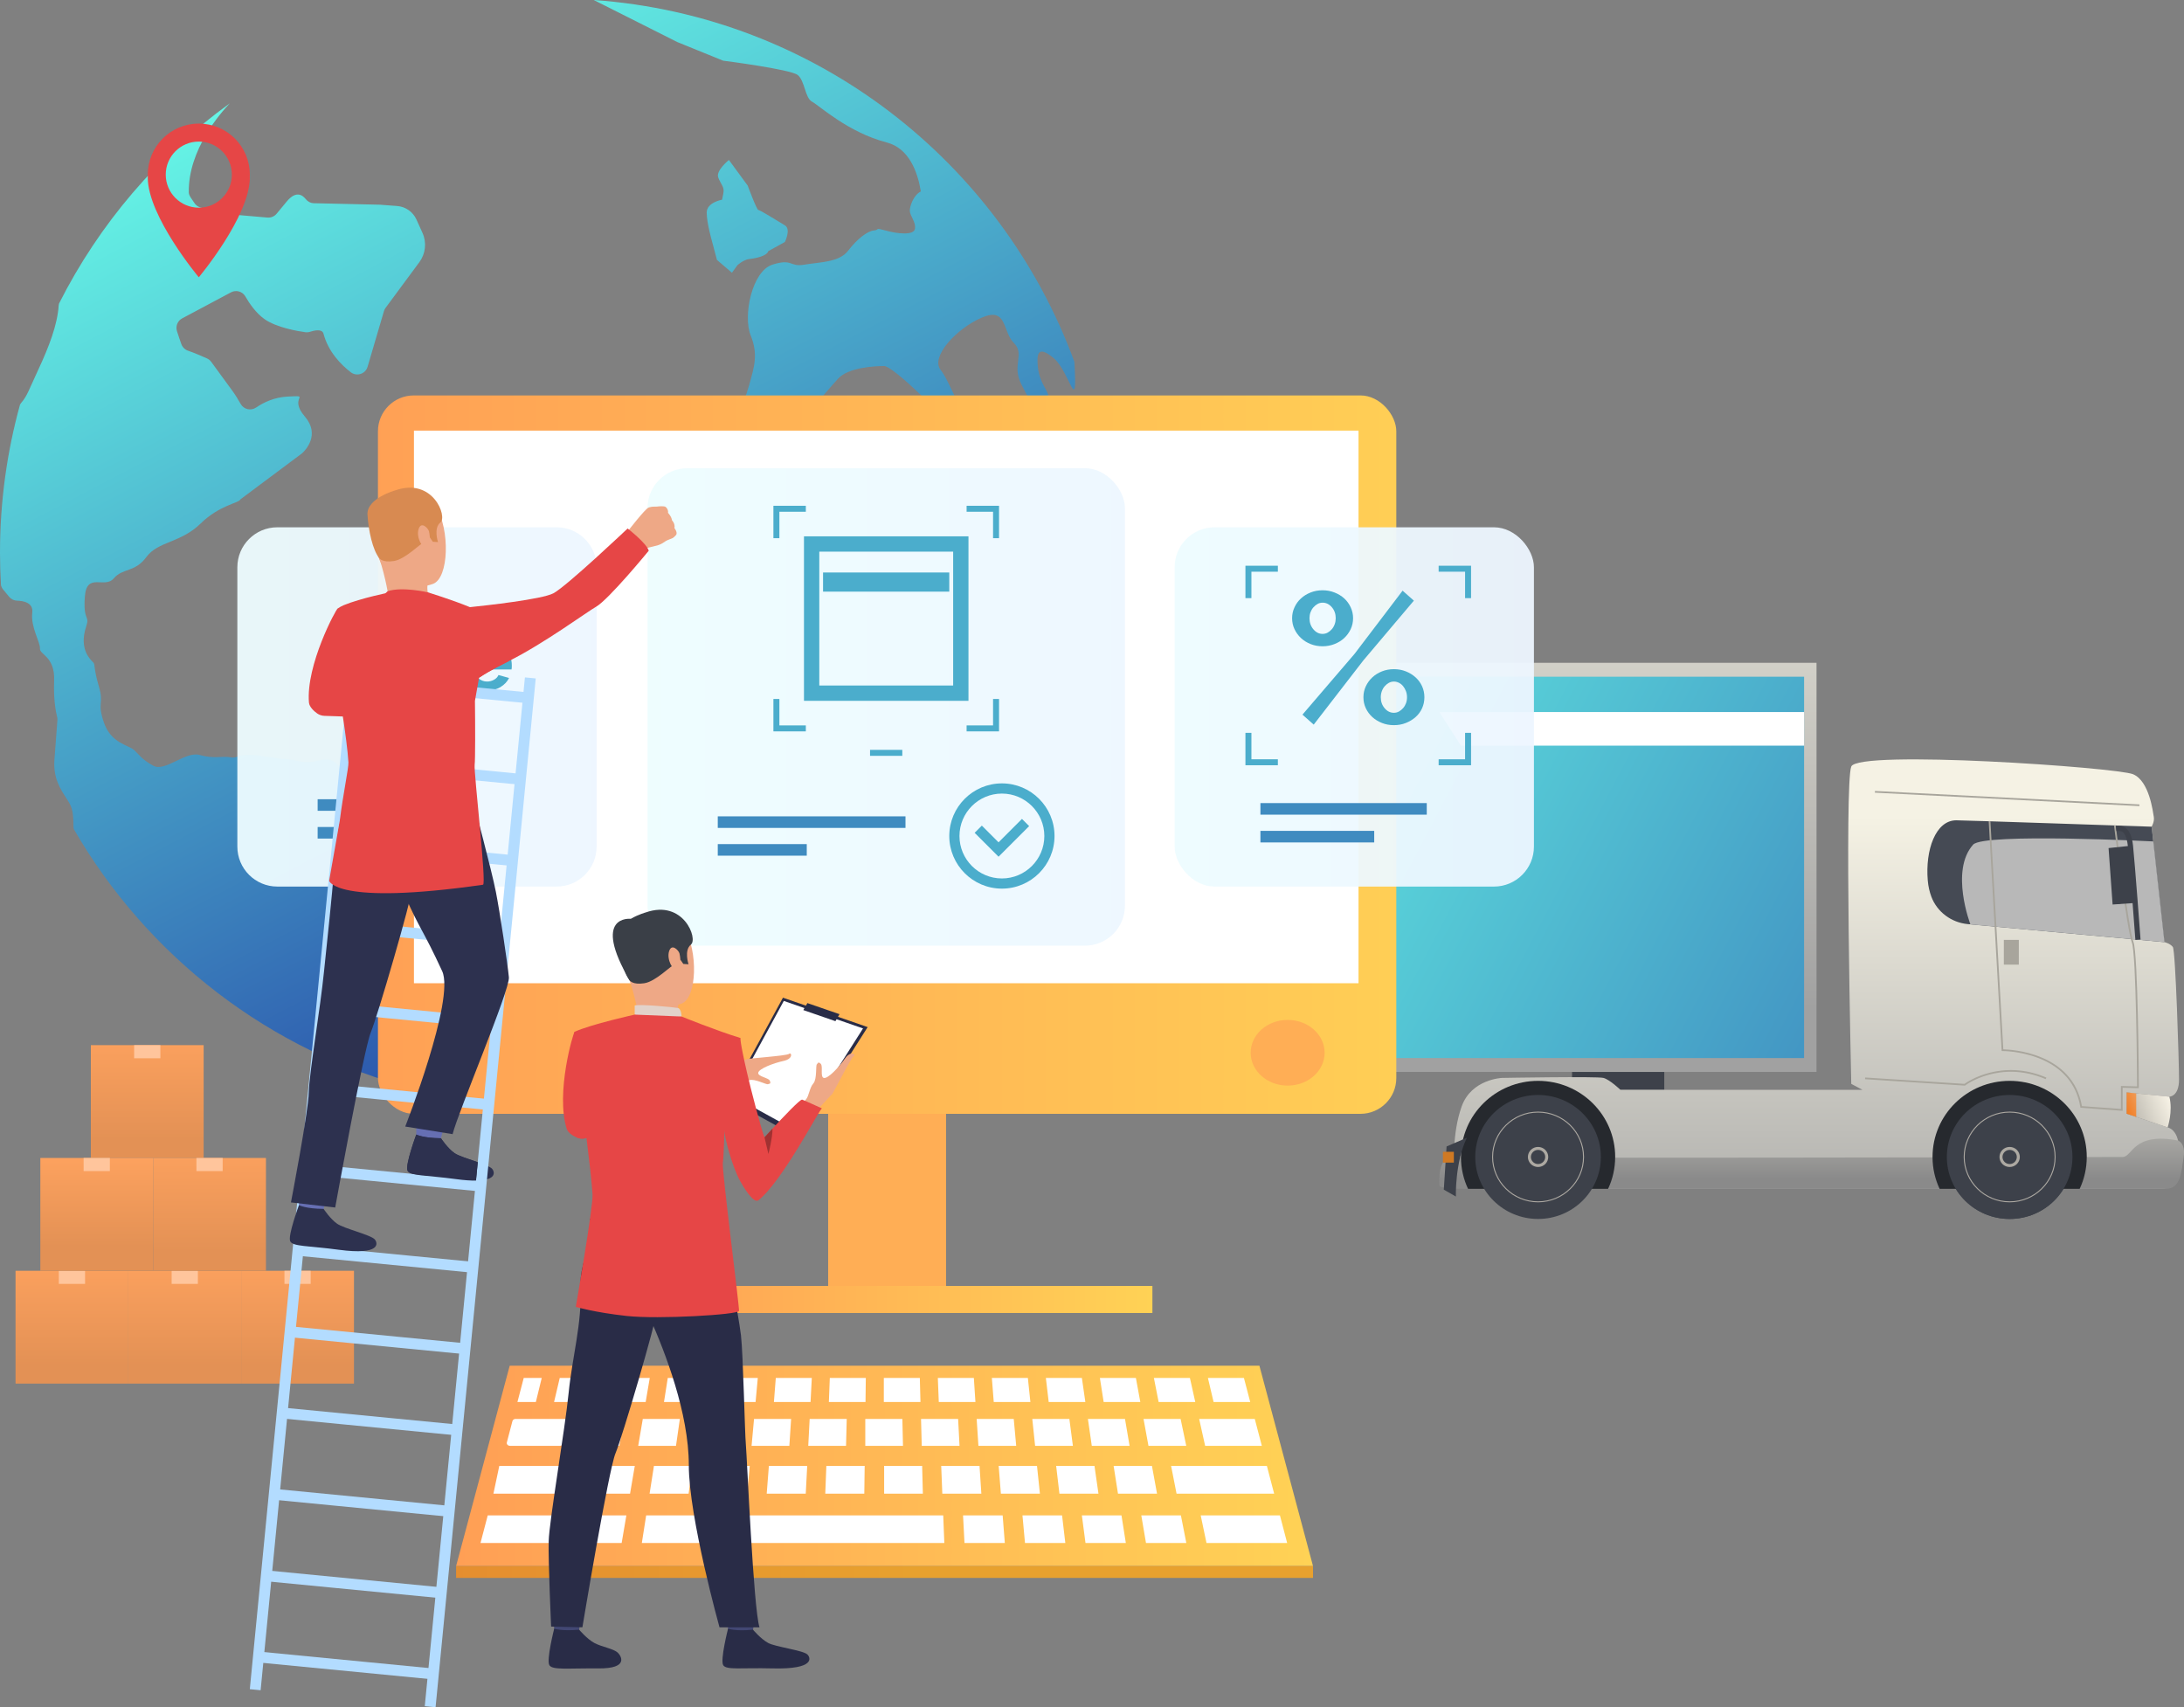 <?xml version="1.0" encoding="UTF-8"?>
<svg id="_Слой_1" data-name="Слой 1" xmlns="http://www.w3.org/2000/svg" xmlns:xlink="http://www.w3.org/1999/xlink" viewBox="0 0 2116.75 1654.58">
  <rect x="0" y="0" width="2116.75" height="1654.58" fill="#808080" stroke="none"/>
  <defs>
    <style>
      .cls-1 {
        fill: url(#linear-gradient);
      }

      .cls-2 {
        fill: #e64646;
      }

      .cls-3 {
        fill: #eea886;
      }

      .cls-4 {
        fill: #ffae55;
      }

      .cls-5 {
        fill: #fff;
      }

      .cls-6 {
        fill: #ffc59c;
      }

      .cls-7 {
        fill: #a13131;
      }

      .cls-8 {
        fill: #323657;
      }

      .cls-9 {
        fill: #b8b8b8;
      }

      .cls-10 {
        fill: #b3dcff;
      }

      .cls-11 {
        fill: #666fb3;
      }

      .cls-12 {
        fill: #cf7923;
      }

      .cls-13 {
        fill: #d88a51;
      }

      .cls-14 {
        fill: #ada9a2;
      }

      .cls-15 {
        fill: #e2d2ca;
      }

      .cls-16 {
        fill: #a8a59c;
      }

      .cls-17 {
        fill: #424773;
      }

      .cls-18 {
        fill: #3f8bc0;
      }

      .cls-19 {
        fill: #292c47;
      }

      .cls-20 {
        fill: #2d314f;
      }

      .cls-21 {
        fill: #3a3f47;
      }

      .cls-22 {
        fill: #3d414a;
      }

      .cls-23 {
        fill: #26292e;
      }

      .cls-24 {
        fill: #4badcc;
      }

      .cls-25 {
        fill: #454a54;
      }

      .cls-26 {
        fill: url(#linear-gradient-8);
      }

      .cls-27 {
        fill: url(#linear-gradient-9);
      }

      .cls-28 {
        fill: url(#linear-gradient-3);
      }

      .cls-29 {
        fill: url(#linear-gradient-4);
      }

      .cls-30 {
        fill: url(#linear-gradient-2);
      }

      .cls-31 {
        fill: url(#linear-gradient-6);
      }

      .cls-32 {
        fill: url(#linear-gradient-7);
      }

      .cls-33 {
        fill: url(#linear-gradient-5);
      }

      .cls-34 {
        fill: url(#linear-gradient-17);
      }

      .cls-34, .cls-35, .cls-36 {
        opacity: .95;
      }

      .cls-35 {
        fill: url(#linear-gradient-16);
      }

      .cls-36 {
        fill: url(#linear-gradient-15);
      }

      .cls-37 {
        fill: url(#linear-gradient-14);
      }

      .cls-38 {
        fill: url(#linear-gradient-18);
      }

      .cls-39 {
        fill: url(#linear-gradient-22);
      }

      .cls-40 {
        fill: url(#linear-gradient-20);
      }

      .cls-41 {
        fill: url(#linear-gradient-21);
      }

      .cls-42 {
        fill: url(#linear-gradient-23);
      }

      .cls-43 {
        fill: url(#linear-gradient-19);
      }

      .cls-44 {
        fill: url(#linear-gradient-13);
      }

      .cls-45 {
        fill: url(#linear-gradient-12);
      }

      .cls-46 {
        fill: url(#linear-gradient-10);
      }

      .cls-47 {
        fill: url(#linear-gradient-11);
      }
    </style>
    <linearGradient id="linear-gradient" x1="434.1" y1="-327.45" x2="1030.1" y2="812.55" gradientUnits="userSpaceOnUse">
      <stop offset=".17" stop-color="#69ffe9"/>
      <stop offset="1" stop-color="#2749a8"/>
    </linearGradient>
    <linearGradient id="linear-gradient-2" x1="390.95" y1="-304.89" x2="986.95" y2="835.11" xlink:href="#linear-gradient"/>
    <linearGradient id="linear-gradient-3" x1="476.71" y1="-349.72" x2="1072.71" y2="790.28" xlink:href="#linear-gradient"/>
    <linearGradient id="linear-gradient-4" x1="-63.3" y1="-67.4" x2="532.7" y2="1072.6" xlink:href="#linear-gradient"/>
    <linearGradient id="linear-gradient-5" x1="1223.14" y1="977.52" x2="1223.14" y2="402.41" gradientUnits="userSpaceOnUse">
      <stop offset="0" stop-color="#a1a1a1"/>
      <stop offset="1" stop-color="#f5f2e4"/>
    </linearGradient>
    <linearGradient id="linear-gradient-6" x1="746.45" y1="591.03" x2="2234.29" y2="1370.21" xlink:href="#linear-gradient"/>
    <linearGradient id="linear-gradient-7" x1="1760.59" y1="1261.91" x2="1760.59" y2="790.62" xlink:href="#linear-gradient-5"/>
    <linearGradient id="linear-gradient-8" x1="1755.86" y1="1143.95" x2="1755.86" y2="999.25" gradientUnits="userSpaceOnUse">
      <stop offset=".01" stop-color="#8a8a8a"/>
      <stop offset="1" stop-color="#f5f2e4"/>
    </linearGradient>
    <linearGradient id="linear-gradient-9" x1="2108.9" y1="1065.16" x2="2054.95" y2="1085.64" gradientUnits="userSpaceOnUse">
      <stop offset="0" stop-color="#fffaed"/>
      <stop offset=".46" stop-color="#d9d5ca"/>
      <stop offset="1" stop-color="#ada9a2"/>
    </linearGradient>
    <linearGradient id="linear-gradient-10" x1="2058.14" y1="1074.03" x2="2108.5" y2="1051.97" gradientUnits="userSpaceOnUse">
      <stop offset="0" stop-color="#f27b1f"/>
      <stop offset="1" stop-color="#e8e3d8"/>
    </linearGradient>
    <linearGradient id="linear-gradient-11" x1="442.05" y1="1420.77" x2="1272.59" y2="1420.77" gradientUnits="userSpaceOnUse">
      <stop offset="0" stop-color="#ff9f55"/>
      <stop offset="1" stop-color="#ffd255"/>
    </linearGradient>
    <linearGradient id="linear-gradient-12" x1="57.11" y1="1523.61" x2="887.65" y2="1523.61" gradientUnits="userSpaceOnUse">
      <stop offset="0" stop-color="#e37e30"/>
      <stop offset="1" stop-color="#e8a12e"/>
    </linearGradient>
    <linearGradient id="linear-gradient-13" x1="336.53" y1="731.39" x2="1433.03" y2="731.39" gradientTransform="translate(1719.62 1462.79) rotate(-180)" xlink:href="#linear-gradient-11"/>
    <linearGradient id="linear-gradient-14" x1="602.69" y1="1259.47" x2="1116.92" y2="1259.47" xlink:href="#linear-gradient-11"/>
    <linearGradient id="linear-gradient-15" x1="1568.15" y1="685.17" x2="950.34" y2="685.17" gradientUnits="userSpaceOnUse">
      <stop offset="0" stop-color="#edf4ff"/>
      <stop offset="1" stop-color="#edfffe"/>
    </linearGradient>
    <linearGradient id="linear-gradient-16" x1="671.3" y1="685.17" x2="61.25" y2="685.17" gradientTransform="translate(808.29 1370.33) rotate(-180)" xlink:href="#linear-gradient-15"/>
    <linearGradient id="linear-gradient-17" x1="1289.29" y1="685.16" x2="466.93" y2="685.16" xlink:href="#linear-gradient-15"/>
    <linearGradient id="linear-gradient-18" x1="142.72" y1="993.17" x2="142.72" y2="1104.67" gradientUnits="userSpaceOnUse">
      <stop offset="0" stop-color="#ffa35f"/>
      <stop offset="1" stop-color="#e39155"/>
    </linearGradient>
    <linearGradient id="linear-gradient-19" x1="69.73" y1="1211.85" x2="69.73" y2="1323.35" xlink:href="#linear-gradient-18"/>
    <linearGradient id="linear-gradient-20" x1="179.07" y1="1211.85" x2="179.07" y2="1323.35" xlink:href="#linear-gradient-18"/>
    <linearGradient id="linear-gradient-21" x1="288.4" y1="1211.85" x2="288.4" y2="1323.35" xlink:href="#linear-gradient-18"/>
    <linearGradient id="linear-gradient-22" x1="203.09" y1="1102.51" x2="203.09" y2="1214.01" xlink:href="#linear-gradient-18"/>
    <linearGradient id="linear-gradient-23" x1="93.76" y1="1115.34" x2="93.76" y2="1208.02" xlink:href="#linear-gradient-18"/>
  </defs>
  <g>
    <path class="cls-1" d="M699.86,193.55s-14.92,2.57-14.92,12.46,4.98,27.28,4.98,27.28l4.96,18.64,14.51,12.41,5.36-7.36s5.83-5.24,11.18-5.88c18.5-2.22,18.63-7.65,18.63-7.65l16.14-8.92s6.21-12.4,0-16.13c-6.21-3.74-24.15-14.91-25.73-14.91s-10.29-23.59-10.29-23.59l-18.22-24.85s-12.84,10.3-10.35,16.96c2.48,6.64,6.21,9.13,4.97,15.34l-1.23,6.21Z"/>
    <g>
      <path class="cls-30" d="M1070.11,470.5c-8.45,5.02-16.24,8.35-30.56,12.72-37.46,11.45-47.87,15.61-89.5,22.89-41.63,7.29-87.42-11.44-123.84,11.45-36.43,22.9-43.02,23.59-43.02,23.59l-17.7,3.48s-47.72-7.6-55.49-.37c-6.77,6.32,1.74,.37-29.49,37.83-31.22,37.46-20.64,21.92-31.22,37.46-23.06,33.91-29.13,18.73-20.82,49.96,8.33,31.22,43.72,60.36,43.72,60.36,0,0,54.11,4.17,64.52,8.32,10.41,4.17,87.42,9.37,87.42,9.37,0,0,55.12,79.09,65.52,95.74,10.42,16.65,11.2,34.25,18.78,64.53,1.25,4.97,2.25,9.15,3.06,12.66,100.26-97.51,162.54-233.94,162.54-384.88,0-22.05-1.33-43.77-3.91-65.11Z"/>
      <path class="cls-28" d="M940.27,466.73c4.98,11.2,8.71-27.37,23.65-28.61,14.95-1.24,1.25-11.21-14.94-20.3-16.18-9.11-27.38-46.9-37.32-59.35-9.98-12.45,14.94-39.83,39.83-50.6,24.88-10.77,19.91,13.28,31.09,24.46,11.22,11.21-2.48,21.17,7.47,40.45,9.96,19.3,11.21,23.04,22.25,16.82,11.05-6.23-4.75-13.18-6.49-34.84-.82-10.39-.82-21.15,15.35-7.72,15.84,13.12,23.32,59.19,20.12,3.57C970.09,156.63,790.21,15.19,575.46,0l80.93,40.74,44.48,18.07s65.36,8.34,72.3,13.9c6.95,5.57,6.95,22.25,13.91,25.88,6.95,3.64,34.75,29.74,72.28,39.46,21.98,5.71,30.14,29.11,33.12,47.49-7.37,3.75-10.7,14.53-10.7,18.59,0,4.99,6.23,11.23,4.99,17.72-1.23,6.52-17.42,4.7-28.62,1.52-11.21-3.12-4.98-.56-11.21,0-6.22,.59-16.16,8.14-24.88,19.56-8.71,11.41-27.38,11-42.32,13.56-14.93,2.6-11.2-6.3-31.1,0-19.92,6.29-28.63,49.7-21.16,68.36,7.48,18.68,3.72,29.89-1.27,47.91-4.96,18.05-11.95,25.87-13.67,80.31-2.88,90.82,37.34,53.47,62.24,57.23,24.88,3.71,21.15-8.72,26.12-18.68,4.97-9.96-11.21-36.08-12.44-59.73-1.25-23.65-2.5-28.64,0-35,2.48-6.34,13.68-18.5,23.63-29.73,9.97-11.17,36.1-12.42,44.82-12.42s59.74,49.78,75.9,72.17c16.18,22.42,2.48,28.64,7.47,39.82Z"/>
      <path class="cls-29" d="M57.18,294.31c-.13,.58-.25,1.18-.29,1.77-1.31,18.92-9.27,39.67-20.03,62.77-8.81,18.97-10.59,25.01-16.15,31.43-.53,.62-.97,1.29-1.34,2.01C6.77,437.93,0,485.98,0,535.62c0,10.63,.34,21.19,.95,31.67,.38,1.45,1.05,2.8,2.02,3.97l5.82,7.1c1.91,2.3,4.68,3.73,7.66,3.81,6.06,.14,16.04,1.86,14.83,11.64-1.71,13.97,7.9,28.75,7.44,34.76-.46,5.98,14.69,7.55,13.74,31.2-.72,18.78,1.8,30.72,2.86,34.86,.3,1.12,.4,2.26,.32,3.41-.42,5.62-1.75,23.27-2.88,38.17-1.36,18,5.9,28.59,11.28,37.05,5.08,7.92,7.02,10.3,7.19,28.13,0,.73,.14,1.46,.29,2.17,71.13,123.29,189.82,215.67,331.01,252.08,1.84-3.58,3.1-7.43,3.31-10.06v-.1c.4-5.24,3.63-29.65,4.3-34.7,.09-.61,.13-1.22,.09-1.84-.23-5.25-1.3-31.86,1.16-40.74,2.74-9.83-4.95-14.37-22.75-45.88-17.78-31.5,.14-28.14,3.61-47.98,3.46-19.84,1.99-25.99,6.89-37.7,4.91-11.69,0,0-3.27-10.3-3.3-10.29-52.48-58.97-64.4-79.23-11.91-20.29-21.69-5.65-39.55-9.02-17.83-3.34,0,0-40.3-5.64-20.19-2.81-21.02,2.82-27.76,1.58-8.84-1.61-16.23,1.75-30.24-2.27-14.02-4.01-33.61,16.87-45.22,10.32-11.59-6.54-13.09-10.22-18.35-15.09-5.28-4.87-22.41-6.39-29.35-26.73-6.92-20.34,.38-17.1-4.91-35.05-5.26-17.97-3.44-20.9-5.3-23.02-1.85-2.14-14.66-12.16-6.9-35.22,3.62-10.74-3.17-4.77-1.35-28.75,1.8-24,19.13-7.28,27.97-17.61,8.81-10.32,20.52-5.57,31.71-20.8,11.21-15.24,33.22-13.6,52.22-32.13,19.02-18.55,37.25-19.83,38.96-23.77l59.28-44.26c.29-.22,.55-.44,.81-.69,2.8-2.61,17.38-17.68,2.24-35.26-16.63-19.34,7.58-20.54-16.63-19.34-13.12,.64-23.65,5.9-30.54,10.6-5.03,3.45-11.93,1.93-14.97-3.38-2.37-4.16-5.13-8.73-7.67-12.24-4.96-6.88-16.63-22.79-20.94-28.66-1.05-1.45-2.5-2.59-4.15-3.32-4.25-1.92-12.83-5.63-18.11-7.38-3.08-1.02-5.54-3.36-6.65-6.41-1.51-4.26-2.96-8.5-4.26-12.63-1.5-4.81,.58-9.99,5.04-12.36l47.32-25.23c4.95-2.65,11.11-.92,13.92,3.95,3.94,6.87,10.31,16.14,18.5,21.96,11.72,8.29,32.54,11.76,39.73,12.74,1.56,.2,3.13,.03,4.64-.47,3.8-1.23,11.57-3.1,12.88,1.91,4.68,17.6,16.91,30,26.39,37.33,5.8,4.47,14.29,1.69,16.35-5.33l15.83-53.83c.36-1.19,.9-2.29,1.63-3.27l32.71-44.25c6.05-8.19,7.22-19.01,3.05-28.29l-5.87-13.01c-3.36-7.45-10.55-12.5-18.71-13.12l-16.74-1.26-63.91-1.44c-3.13-.06-6.03-1.55-7.96-4.01-3.18-4.04-9.47-8.42-18.39,2.34l-9.8,11.83c-2.17,2.64-5.51,4.04-8.92,3.74l-44.31-3.83c-.79-.06-1.57-.22-2.32-.46-3.13-1.02-12.21-3.94-18.15-5.47-2.69-.69-4.93-2.47-6.34-4.84-1.78-2.93-5.01-6.44-5.11-9.71-.71-41.46,31.04-77.35,39.76-86.4-69.59,50.31-126.63,116.87-165.57,194.15Z"/>
    </g>
  </g>
  <rect class="cls-22" x="1523.66" y="1033.44" width="89.36" height="22.87"/>
  <rect class="cls-33" x="685.69" y="642.4" width="1074.9" height="396.55"/>
  <rect class="cls-31" x="697.73" y="655.88" width="1050.81" height="369.6"/>
  <polygon class="cls-5" points="1748.55 690.12 1394.97 690.12 1415.96 722.7 1748.55 722.7 1748.55 690.12"/>
  <path class="cls-32" d="M2010.41,1152.22h84.62c15.08,0,17.59-23.15,16.75-40.51-.84-17.36-10.89-19.02-10.89-19.02l-39.72-13.23v-20.67l41.4,4.13s9.36,0,9.36-16.54-3.35-125.12-6.01-128.56c-2.65-3.45-8.1-4.69-8.1-4.69l-12.43-111.89s2.93-4.96,2.09-9.51c-.84-4.55-4.19-34.72-20.11-41.34-15.92-6.61-266.41-23.98-273.11-7.44-6.7,16.54,0,307.56,0,307.56l10.89,5.79h-234.58s-10.33-9.92-16.48-11.57c-6.14-1.65-98.3,0-98.3,0,0,0-29.6,1.1-39.1,27.56-9.49,26.46-7.82,58.98-6.14,63.39,1.68,4.41,12.85,16.54,12.85,16.54h587Z"/>
  <path class="cls-25" d="M2097.81,913.14l-190.5-17.46c-16.01-1.47-29.9-11.77-35.45-26.67-1.69-4.53-2.95-9.74-3.46-15.67-2.51-29.35,7.54-58.31,27.65-58.29,7.55,0,189.34,6.2,189.34,6.2l12.43,111.89Z"/>
  <path class="cls-9" d="M1909.72,895.9s-19.95-52.07,2.67-77.29c10.28-11.46,174.59-3.09,174.59-3.09l10.84,97.62-188.09-17.24Z"/>
  <path class="cls-26" d="M2116.39,1121.35c-2.09,13.51-2.51,30.87-17.17,30.87h-675.8s-28.35,.41-28.35-3.31-2.16-29.09,14.21-27.56c10.62,.99,275.93,.69,463.76,.38,62.46-.12,116.35-.23,149.48-.3,20.88-.05,33.51-.08,34.82-.08,9.63,0,9.67-24.31,53.63-15.94,0,0,7.52,2.43,5.43,15.94Z"/>
  <ellipse class="cls-22" cx="1947.77" cy="1121.35" rx="60.87" ry="60.08"/>
  <path class="cls-14" d="M1957.63,1121.35c0,5.37-4.41,9.73-9.86,9.73s-9.86-4.36-9.86-9.73,4.41-9.73,9.86-9.73,9.86,4.36,9.86,9.73Z"/>
  <path class="cls-14" d="M1947.77,1165.3c-24.56,0-44.54-19.72-44.54-43.95s19.98-43.95,44.54-43.95,44.54,19.72,44.54,43.95-19.98,43.95-44.54,43.95Zm0-86.97c-24.04,0-43.59,19.3-43.59,43.02s19.56,43.02,43.59,43.02,43.59-19.3,43.59-43.02-19.56-43.02-43.59-43.02Z"/>
  <path class="cls-22" d="M1954.71,1121.35c0,3.78-3.11,6.85-6.94,6.85s-6.94-3.07-6.94-6.85,3.11-6.85,6.94-6.85,6.94,3.07,6.94,6.85Z"/>
  <path class="cls-23" d="M2022.5,1121.35v.08c-.02,11-2.46,21.43-6.85,30.79h-135.77c-4.36-9.28-6.8-19.61-6.85-30.49v-.38c0-40.73,33.46-73.77,74.75-73.77s74.73,33.04,74.73,73.77Z"/>
  <path class="cls-23" d="M1565.44,1121.35v.08c-.02,11-2.46,21.43-6.85,30.79h-135.77c-4.36-9.28-6.8-19.61-6.85-30.49v-.38c0-40.73,33.46-73.77,74.75-73.77s74.73,33.04,74.73,73.77Z"/>
  <ellipse class="cls-22" cx="1947.77" cy="1121.35" rx="60.87" ry="60.08"/>
  <path class="cls-14" d="M1957.63,1121.35c0,5.37-4.41,9.73-9.86,9.73s-9.86-4.36-9.86-9.73,4.41-9.73,9.86-9.73,9.86,4.36,9.86,9.73Z"/>
  <path class="cls-14" d="M1947.77,1165.3c-24.56,0-44.54-19.72-44.54-43.95s19.98-43.95,44.54-43.95,44.54,19.72,44.54,43.95-19.98,43.95-44.54,43.95Zm0-86.97c-24.04,0-43.59,19.3-43.59,43.02s19.56,43.02,43.59,43.02,43.59-19.3,43.59-43.02-19.56-43.02-43.59-43.02Z"/>
  <path class="cls-22" d="M1954.71,1121.35c0,3.78-3.11,6.85-6.94,6.85s-6.94-3.07-6.94-6.85,3.11-6.85,6.94-6.85,6.94,3.07,6.94,6.85Z"/>
  <ellipse class="cls-22" cx="1490.7" cy="1121.35" rx="60.87" ry="60.08"/>
  <path class="cls-14" d="M1500.56,1121.35c0,5.37-4.41,9.73-9.86,9.73s-9.86-4.36-9.86-9.73,4.41-9.73,9.86-9.73,9.86,4.36,9.86,9.73Z"/>
  <path class="cls-14" d="M1490.7,1165.3c-24.56,0-44.54-19.72-44.54-43.95s19.98-43.95,44.54-43.95,44.54,19.72,44.54,43.95-19.98,43.95-44.54,43.95Zm0-86.97c-24.04,0-43.59,19.3-43.59,43.02s19.56,43.02,43.59,43.02,43.59-19.3,43.59-43.02-19.56-43.02-43.59-43.02Z"/>
  <path class="cls-22" d="M1497.64,1121.35c0,3.78-3.11,6.85-6.94,6.85s-6.94-3.07-6.94-6.85,3.11-6.85,6.94-6.85,6.94,3.07,6.94,6.85Z"/>
  <path class="cls-27" d="M2061.16,1058.79v20.67l39.72,13.23s5.31-15.43,1.68-29.76l-41.4-4.13Z"/>
  <path class="cls-22" d="M1421.72,1102.69l-19.67,8.47-2.71,41.86,11.72,6.69s-1.05-32.67,10.66-57.02Z"/>
  <rect class="cls-12" x="1398.49" y="1116.35" width="10.6" height="10.46"/>
  <path class="cls-16" d="M2057.3,1076.63l-40.91-3.01-.11-.64c-9-54.47-74.8-54.33-75.44-54.29h-.8s-12.59-222.89-12.59-222.89l1.68,.05,12.49,221.2c7.65,.16,67.15,3.1,76.2,55.02l37.8,2.78v-22.28l15.66,.41c-.06-11.25-.8-128.85-5.1-139.54-4.59-11.41-16.78-109.35-17.29-113.51l1.71,.06c.13,1.02,12.62,101.63,17.13,112.84,4.61,11.45,5.2,135.71,5.23,140.99v.85s-15.66-.41-15.66-.41v22.36Z"/>
  <rect class="cls-16" x="1944.56" y="645.63" width="1.65" height="256.69" transform="translate(1073.62 2677.54) rotate(-87.09)"/>
  <path class="cls-16" d="M1904.44,1052.2l-96.83-6.22,.11-1.65,96.21,6.18c3.26-2.33,36.19-24.62,79.42-6.12l-.67,1.52c-44.44-19.01-77.66,5.84-77.99,6.1l-.25,.19Z"/>
  <path class="cls-22" d="M2069.62,910.96c-.05-.72-5.33-72.04-7.26-90.83-1-9.7-3.8-12.93-5.39-13.99-1.28-.86-3.13-.68-5.68-.65l-.6-4.8c2.86-.11,5.93-.67,9.15,1.49,4.08,2.73,6.61,8.61,7.52,17.48,1.94,18.85,7.21,90.24,7.27,90.96l-5.01,.34Z"/>
  <polygon class="cls-22" points="2069.28 875.17 2047.55 876.68 2043.64 821.97 2065.09 819.72 2069.28 875.17"/>
  <rect class="cls-16" x="1942.13" y="910.96" width="14.52" height="23.98"/>
  <polygon class="cls-46" points="2061.16 1058.79 2061.16 1079.46 2070.45 1082.55 2070.45 1059.72 2061.16 1058.79"/>
  <path class="cls-2" d="M242.14,169.25c0-27.32-22.14-49.46-49.46-49.46s-49.46,22.14-49.46,49.46c0,.94,.03,1.88,.08,2.81h-.08c0,37.66,49.46,96.67,49.46,96.67,0,0,49.46-59.01,49.46-96.67h-.09c.05-.93,.09-1.87,.09-2.81Zm-49.46,32.04c-17.7,0-32.04-14.35-32.04-32.04s14.35-32.04,32.04-32.04,32.04,14.35,32.04,32.04-14.34,32.04-32.04,32.04Z"/>
  <g>
    <polygon class="cls-47" points="1220.62 1323.65 857.32 1323.65 494.02 1323.65 442.05 1517.88 857.32 1517.88 1272.59 1517.88 1220.62 1323.65"/>
    <path class="cls-5" d="M499.74,1375.24h47.54c1.99,0,3.49,1.54,3.11,3.21l-4.6,20.68c-.28,1.28-1.59,2.2-3.11,2.2h-48.36c-2.03,0-3.54-1.61-3.09-3.3l5.42-20.68c.32-1.24,1.61-2.12,3.09-2.12Z"/>
    <polygon class="cls-5" points="569.09 1375.24 605.03 1375.24 600.24 1401.33 563.62 1401.33 569.09 1375.24"/>
    <polygon class="cls-5" points="623 1375.24 658.94 1375.24 655.18 1401.33 618.55 1401.36 623 1375.24"/>
    <polygon class="cls-5" points="676.91 1375.24 712.85 1375.24 710.12 1401.33 673.49 1401.33 676.91 1375.24"/>
    <polygon class="cls-5" points="730.82 1375.24 766.76 1375.24 765.05 1401.33 728.43 1401.33 730.82 1375.24"/>
    <polygon class="cls-5" points="784.73 1375.24 820.67 1375.24 819.99 1401.33 783.36 1401.36 784.73 1375.24"/>
    <polygon class="cls-5" points="1216.14 1375.24 1162.23 1375.24 1168.04 1401.33 1222.98 1401.33 1216.14 1375.24"/>
    <polygon class="cls-5" points="1144.26 1375.24 1108.32 1375.24 1113.1 1401.33 1149.73 1401.33 1144.26 1375.24"/>
    <polygon class="cls-5" points="1090.35 1375.24 1054.41 1375.24 1058.17 1401.33 1094.8 1401.36 1090.35 1375.24"/>
    <polygon class="cls-5" points="1036.44 1375.24 1000.5 1375.24 1003.23 1401.33 1039.86 1401.33 1036.44 1375.24"/>
    <polygon class="cls-5" points="982.53 1375.24 946.59 1375.24 948.29 1401.33 984.92 1401.33 982.53 1375.24"/>
    <polygon class="cls-5" points="928.62 1375.24 892.67 1375.24 893.36 1401.33 929.98 1401.36 928.62 1375.24"/>
    <polygon class="cls-5" points="838.64 1375.24 874.58 1375.24 875.18 1401.33 838.64 1401.33 838.64 1375.24"/>
    <polygon class="cls-5" points="483.93 1420.77 559.03 1420.77 554.75 1447.68 478.23 1447.68 483.93 1420.77"/>
    <polygon class="cls-5" points="1227.87 1420.77 1135.04 1420.77 1140.32 1447.68 1234.92 1447.68 1227.87 1420.77"/>
    <polygon class="cls-5" points="1116.47 1420.77 1079.33 1420.77 1083.56 1447.68 1121.4 1447.68 1116.47 1420.77"/>
    <polygon class="cls-5" points="1060.77 1420.77 1023.63 1420.77 1026.81 1447.68 1064.64 1447.68 1060.77 1420.77"/>
    <polygon class="cls-5" points="1005.07 1420.77 967.93 1420.77 970.05 1447.68 1007.89 1447.68 1005.07 1420.77"/>
    <polygon class="cls-5" points="949.37 1420.77 912.23 1420.77 913.29 1447.68 951.13 1447.68 949.37 1420.77"/>
    <polygon class="cls-5" points="472.71 1468.74 549.49 1468.74 543.89 1495.47 465.71 1495.47 472.71 1468.74"/>
    <polygon class="cls-5" points="568.69 1468.74 607.08 1468.74 602.52 1495.47 563.43 1495.47 568.69 1468.74"/>
    <polygon class="cls-5" points="626.27 1468.74 664.66 1468.74 914.18 1468.74 915.25 1495.47 622.07 1495.47 626.27 1468.74"/>
    <polygon class="cls-5" points="933.39 1468.74 971.78 1468.74 973.88 1495.47 934.79 1495.47 933.39 1468.74"/>
    <polygon class="cls-5" points="990.98 1468.74 1029.37 1468.74 1032.52 1495.47 993.43 1495.47 990.98 1468.74"/>
    <polygon class="cls-5" points="1048.56 1468.74 1086.95 1468.74 1091.16 1495.47 1052.07 1495.47 1048.56 1468.74"/>
    <polygon class="cls-5" points="1106.15 1468.74 1144.54 1468.74 1149.79 1495.47 1110.7 1495.47 1106.15 1468.74"/>
    <polygon class="cls-5" points="1163.73 1468.74 1240.52 1468.74 1247.52 1495.47 1169.34 1495.47 1163.73 1468.74"/>
    <polygon class="cls-5" points="893.75 1420.77 856.91 1420.77 856.91 1447.68 894.45 1447.68 893.75 1420.77"/>
    <polygon class="cls-5" points="838.05 1420.77 800.91 1420.77 799.86 1447.68 837.69 1447.68 838.05 1420.77"/>
    <polygon class="cls-5" points="782.35 1420.77 745.21 1420.77 743.1 1447.68 780.94 1447.68 782.35 1420.77"/>
    <polygon class="cls-5" points="726.65 1420.77 689.51 1420.77 686.34 1447.68 724.18 1447.68 726.65 1420.77"/>
    <polygon class="cls-5" points="670.95 1420.77 633.81 1420.77 629.58 1447.68 667.42 1447.68 670.95 1420.77"/>
    <polygon class="cls-5" points="615.24 1420.77 578.11 1420.77 572.82 1447.68 610.66 1447.68 615.24 1420.77"/>
    <polygon class="cls-5" points="501.5 1358.84 507.6 1335.55 525.05 1335.55 519.35 1358.84 501.5 1358.84"/>
    <polygon class="cls-5" points="542.5 1335.55 577.4 1335.55 572.52 1358.84 537.01 1358.84 542.5 1335.55"/>
    <polygon class="cls-5" points="594.85 1335.55 629.75 1335.55 625.79 1358.84 590.28 1358.84 594.85 1335.55"/>
    <polygon class="cls-5" points="647.21 1335.55 682.11 1335.55 679.06 1358.84 643.54 1358.84 647.21 1335.55"/>
    <polygon class="cls-5" points="699.56 1335.55 734.46 1335.55 732.32 1358.84 696.81 1358.84 699.56 1335.55"/>
    <polygon class="cls-5" points="751.91 1335.55 786.81 1335.55 785.59 1358.84 750.08 1358.84 751.91 1335.55"/>
    <polygon class="cls-5" points="804.26 1335.55 839.16 1335.55 838.86 1358.84 803.35 1358.84 804.26 1335.55"/>
    <polygon class="cls-5" points="856.61 1335.55 891.51 1335.55 892.12 1358.84 856.61 1358.84 856.61 1335.55"/>
    <polygon class="cls-5" points="908.96 1335.55 943.87 1335.55 945.39 1358.84 909.88 1358.84 908.96 1335.55"/>
    <polygon class="cls-5" points="961.32 1335.55 996.22 1335.55 998.66 1358.84 963.15 1358.84 961.32 1335.55"/>
    <polygon class="cls-5" points="1013.67 1335.55 1048.57 1335.55 1051.93 1358.84 1016.41 1358.84 1013.67 1335.55"/>
    <polygon class="cls-5" points="1066.02 1335.55 1100.92 1335.55 1105.19 1358.84 1069.68 1358.84 1066.02 1335.55"/>
    <polygon class="cls-5" points="1118.37 1335.55 1153.27 1335.55 1158.46 1358.84 1122.95 1358.84 1118.37 1335.55"/>
    <polygon class="cls-5" points="1170.72 1335.55 1205.63 1335.55 1211.73 1358.84 1176.22 1358.84 1170.72 1335.55"/>
    <rect class="cls-45" x="442.05" y="1517.88" width="830.53" height="11.46"/>
  </g>
  <rect class="cls-4" x="802.66" y="912.29" width="114.3" height="347.18" transform="translate(1719.62 2171.77) rotate(180)"/>
  <rect class="cls-44" x="366.31" y="383.25" width="987" height="696.28" rx="34.74" ry="34.74" transform="translate(1719.62 1462.79) rotate(180)"/>
  <rect class="cls-5" x="401.19" y="417.36" width="915.48" height="535.61" transform="translate(1717.87 1370.33) rotate(180)"/>
  <path class="cls-4" d="M1212.16,1020.35c0,17.58,16.05,31.84,35.84,31.84s35.84-14.25,35.84-31.84-16.05-31.84-35.84-31.84-35.84,14.25-35.84,31.84Z"/>
  <rect class="cls-37" x="602.69" y="1246.37" width="514.23" height="26.21"/>
  <path class="cls-8" d="M440.82,895.75s-.03,0-.05,0c.19,.08,.22,.09,.05,0Z"/>
  <g>
    <rect class="cls-36" x="1138.48" y="511.06" width="348.22" height="348.22" rx="38.73" ry="38.73"/>
    <path class="cls-24" d="M1281.87,626.38c-4.18,0-8.06-.72-11.64-2.15-3.58-1.43-6.69-3.37-9.31-5.82-2.63-2.45-4.72-5.31-6.27-8.6-1.55-3.28-2.33-6.83-2.33-10.66s.77-7.22,2.33-10.57c1.55-3.34,3.64-6.21,6.27-8.6,2.62-2.39,5.73-4.3,9.31-5.73,3.58-1.43,7.46-2.15,11.64-2.15s7.91,.72,11.55,2.15c3.64,1.43,6.77,3.34,9.4,5.73,2.62,2.39,4.71,5.25,6.27,8.6,1.55,3.34,2.33,6.87,2.33,10.57s-.78,7.37-2.33,10.66c-1.55,3.28-3.64,6.15-6.27,8.6-2.63,2.45-5.76,4.39-9.4,5.82-3.64,1.43-7.49,2.15-11.55,2.15Zm-19.52,66.26l50.5-58.92,46.56-61.24,10.92,9.67-48.89,57.84-48.17,62.32-10.92-9.67Zm19.52-78.26c1.79,0,3.43-.42,4.92-1.25,1.49-.83,2.83-1.94,4.03-3.31,1.19-1.37,2.12-2.98,2.78-4.83,.66-1.85,.99-3.79,.99-5.82,0-4.18-1.25-7.73-3.76-10.65-2.51-2.92-5.49-4.39-8.95-4.39-1.79,0-3.43,.42-4.92,1.25-1.49,.84-2.84,1.94-4.03,3.31-1.2,1.37-2.12,2.95-2.78,4.75-.66,1.79-.98,3.7-.98,5.73,0,4.18,1.25,7.76,3.76,10.74,2.51,2.99,5.49,4.48,8.95,4.48Zm69.12,88.46c-4.18,0-8.06-.72-11.64-2.15-3.58-1.43-6.69-3.34-9.31-5.73-2.63-2.39-4.72-5.22-6.27-8.51-1.55-3.28-2.33-6.83-2.33-10.66s.78-7.37,2.33-10.65c1.55-3.28,3.64-6.15,6.27-8.6,2.62-2.45,5.73-4.39,9.31-5.82,3.58-1.43,7.46-2.15,11.64-2.15s8.06,.72,11.64,2.15c3.58,1.43,6.72,3.38,9.4,5.82,2.69,2.45,4.77,5.31,6.27,8.6,1.49,3.28,2.24,6.84,2.24,10.65s-.75,7.37-2.24,10.66c-1.49,3.28-3.58,6.12-6.27,8.51-2.69,2.39-5.82,4.3-9.4,5.73-3.58,1.43-7.46,2.15-11.64,2.15Zm0-12c1.79,0,3.43-.42,4.92-1.25,1.49-.83,2.83-1.94,4.03-3.31,1.19-1.37,2.12-2.95,2.78-4.75,.65-1.79,.98-3.7,.98-5.73,0-2.15-.36-4.15-1.07-6-.72-1.85-1.64-3.46-2.78-4.84-1.14-1.37-2.48-2.45-4.03-3.22-1.55-.78-3.16-1.16-4.83-1.16-1.79,0-3.43,.42-4.92,1.25-1.49,.84-2.84,1.94-4.03,3.31-1.2,1.37-2.12,2.99-2.78,4.84-.66,1.85-.99,3.79-.99,5.82,0,4.18,1.25,7.73,3.76,10.66,2.51,2.93,5.49,4.39,8.95,4.39Z"/>
    <g>
      <polygon class="cls-24" points="1238.52 741.7 1207.09 741.7 1207.09 710.29 1212.88 710.29 1212.88 735.91 1238.52 735.91 1238.52 741.7"/>
      <polygon class="cls-24" points="1425.77 741.7 1394.34 741.7 1394.34 735.91 1419.97 735.91 1419.97 710.29 1425.77 710.29 1425.77 741.7"/>
      <polygon class="cls-24" points="1212.88 579.72 1207.09 579.72 1207.09 548.31 1238.52 548.31 1238.52 554.11 1212.88 554.11 1212.88 579.72"/>
      <polygon class="cls-24" points="1425.77 579.72 1419.97 579.72 1419.97 554.11 1394.34 554.11 1394.34 548.31 1425.77 548.31 1425.77 579.72"/>
    </g>
    <path class="cls-35" d="M268.77,511.06h270.75c21.38,0,38.73,17.36,38.73,38.73v270.75c0,21.38-17.36,38.73-38.73,38.73H268.77c-21.38,0-38.73-17.36-38.73-38.73v-270.75c0-21.38,17.36-38.73,38.73-38.73Z" transform="translate(808.29 1370.33) rotate(180)"/>
    <rect class="cls-18" x="1221.61" y="778.37" width="161.22" height="11.21"/>
    <rect class="cls-18" x="1221.61" y="805.29" width="110.3" height="11.21"/>
    <rect class="cls-18" x="307.86" y="774.63" width="81.36" height="11.21"/>
    <rect class="cls-18" x="307.86" y="801.54" width="120.45" height="11.21"/>
    <g>
      <path class="cls-24" d="M354.69,621.69c-.42-.42-1.17-.98-2.27-1.69-1.1-.71-2.44-1.41-4.01-2.1-1.58-.68-3.29-1.26-5.13-1.74-1.84-.48-3.72-.71-5.62-.71-3.39,0-5.92,.62-7.58,1.87-1.67,1.25-2.5,3-2.5,5.26,0,1.31,.31,2.39,.94,3.26,.62,.86,1.53,1.62,2.72,2.27,1.19,.65,2.69,1.25,4.5,1.78,1.81,.54,3.91,1.1,6.29,1.69,3.09,.83,5.9,1.73,8.43,2.68,2.53,.95,4.67,2.14,6.42,3.57,1.75,1.43,3.11,3.14,4.06,5.13,.95,1.99,1.43,4.45,1.43,7.36,0,3.39-.64,6.29-1.92,8.7-1.28,2.41-3,4.36-5.17,5.84-2.17,1.49-4.67,2.57-7.49,3.26-2.82,.68-5.78,1.03-8.87,1.03-4.76,0-9.45-.71-14.09-2.14-4.64-1.43-8.8-3.45-12.49-6.06l5.44-10.61c.54,.54,1.5,1.23,2.9,2.1,1.4,.86,3.05,1.73,4.95,2.59,1.9,.86,4.01,1.59,6.33,2.19,2.32,.59,4.7,.89,7.13,.89,6.78,0,10.17-2.17,10.17-6.51,0-1.37-.39-2.53-1.16-3.48-.77-.95-1.87-1.78-3.3-2.5-1.43-.71-3.15-1.37-5.17-1.96-2.02-.59-4.28-1.25-6.78-1.96-3.03-.83-5.66-1.74-7.89-2.72-2.23-.98-4.09-2.14-5.57-3.48-1.49-1.34-2.6-2.88-3.34-4.64-.74-1.75-1.11-3.85-1.11-6.29,0-3.21,.59-6.07,1.78-8.56,1.19-2.5,2.84-4.58,4.95-6.24,2.11-1.66,4.56-2.93,7.36-3.79,2.79-.86,5.8-1.29,9.01-1.29,4.46,0,8.56,.7,12.31,2.1,3.75,1.4,7.01,3.05,9.81,4.95l-5.44,9.99Z"/>
      <path class="cls-24" d="M383.23,669.32c-2.26,0-4.37-.37-6.33-1.11-1.96-.74-3.66-1.78-5.08-3.12-1.43-1.34-2.54-2.9-3.34-4.68-.8-1.78-1.2-3.75-1.2-5.89s.49-4.24,1.47-6.11c.98-1.87,2.35-3.46,4.1-4.77,1.75-1.31,3.85-2.33,6.29-3.08,2.44-.74,5.11-1.12,8.03-1.12,2.08,0,4.12,.18,6.11,.54,1.99,.36,3.76,.86,5.31,1.52v-2.68c0-3.09-.88-5.47-2.63-7.14-1.75-1.66-4.36-2.5-7.8-2.5-2.5,0-4.94,.45-7.31,1.34-2.38,.89-4.82,2.2-7.31,3.92l-3.66-7.58c6-3.98,12.49-5.98,19.44-5.98s11.94,1.65,15.65,4.95c3.72,3.3,5.57,8.07,5.57,14.31v14.54c0,1.25,.22,2.14,.67,2.68,.45,.54,1.17,.83,2.18,.89v10.17c-2.02,.42-3.78,.62-5.26,.62-2.26,0-4-.51-5.22-1.52-1.22-1.01-1.98-2.35-2.27-4.01l-.27-2.59c-2.08,2.74-4.61,4.82-7.58,6.24-2.97,1.43-6.15,2.14-9.54,2.14Zm3.39-8.74c2.02,0,3.94-.36,5.75-1.07,1.81-.71,3.22-1.66,4.24-2.85,1.31-1.01,1.96-2.14,1.96-3.39v-5.35c-1.43-.53-2.97-.97-4.64-1.29-1.67-.33-3.27-.49-4.82-.49-3.09,0-5.62,.7-7.58,2.1-1.96,1.4-2.94,3.17-2.94,5.31,0,2.02,.77,3.7,2.32,5.04,1.55,1.34,3.45,2.01,5.71,2.01Z"/>
      <path class="cls-24" d="M421.58,603.32h11.95v50.12c0,1.73,.42,3.06,1.25,4.01,.83,.95,2.02,1.43,3.57,1.43,.71,0,1.5-.12,2.36-.36,.86-.24,1.68-.54,2.45-.89l1.6,9.1c-1.6,.77-3.48,1.37-5.62,1.78-2.14,.42-4.07,.62-5.8,.62-3.75,0-6.65-.99-8.7-2.99-2.05-1.99-3.08-4.83-3.08-8.52v-54.32Z"/>
      <path class="cls-24" d="M471.62,669.32c-3.75,0-7.13-.64-10.17-1.92-3.03-1.28-5.62-3.02-7.76-5.22-2.14-2.2-3.79-4.76-4.95-7.67-1.16-2.91-1.74-5.98-1.74-9.19s.56-6.47,1.69-9.41c1.13-2.94,2.76-5.53,4.91-7.76,2.14-2.23,4.74-4,7.8-5.31,3.06-1.31,6.5-1.96,10.3-1.96s7.21,.65,10.21,1.96c3,1.31,5.56,3.06,7.67,5.26,2.11,2.2,3.71,4.76,4.82,7.67,1.1,2.91,1.65,5.95,1.65,9.1,0,.77-.02,1.52-.04,2.23-.03,.71-.1,1.31-.22,1.78h-36.12c.18,1.84,.62,3.48,1.34,4.91,.71,1.43,1.63,2.65,2.76,3.66,1.13,1.01,2.41,1.78,3.84,2.32,1.43,.54,2.91,.8,4.46,.8,2.38,0,4.62-.58,6.73-1.74,2.11-1.16,3.55-2.69,4.33-4.59l10.26,2.85c-1.72,3.57-4.47,6.5-8.25,8.79-3.78,2.29-8.28,3.43-13.51,3.43Zm12.13-28.18c-.3-3.51-1.59-6.32-3.88-8.43-2.29-2.11-5.07-3.17-8.34-3.17-1.61,0-3.11,.28-4.5,.85-1.4,.57-2.63,1.35-3.7,2.36-1.07,1.01-1.95,2.23-2.63,3.66-.68,1.43-1.09,3-1.2,4.73h24.26Z"/>
    </g>
    <rect class="cls-34" x="627.56" y="453.79" width="462.74" height="462.74" rx="38.73" ry="38.73"/>
    <g>
      <polygon class="cls-24" points="781.02 708.86 749.59 708.86 749.59 677.46 755.39 677.46 755.39 703.07 781.02 703.07 781.02 708.86"/>
      <polygon class="cls-24" points="968.27 708.86 936.84 708.86 936.84 703.07 962.48 703.07 962.48 677.46 968.27 677.46 968.27 708.86"/>
      <polygon class="cls-24" points="755.39 521.62 749.59 521.62 749.59 490.21 781.02 490.21 781.02 496 755.39 496 755.39 521.62"/>
      <polygon class="cls-24" points="968.27 521.62 962.48 521.62 962.48 496 936.84 496 936.84 490.21 968.27 490.21 968.27 521.62"/>
    </g>
    <path class="cls-24" d="M938.65,679.25h-159.43v-159.43h159.43v159.43Zm-144.59-14.84h129.75v-129.75h-129.75v129.75Z"/>
    <rect class="cls-24" x="797.71" y="554.87" width="122.34" height="18.55"/>
    <path class="cls-24" d="M971.05,861.27c-28.12,0-51-22.88-51-51s22.88-51,51-51,51,22.88,51,51-22.88,51-51,51Zm0-92.12c-22.68,0-41.13,18.45-41.13,41.13s18.45,41.13,41.13,41.13,41.13-18.45,41.13-41.13-18.45-41.13-41.13-41.13Z"/>
    <polygon class="cls-24" points="967.79 830.34 944.63 807.18 951.6 800.2 967.79 816.39 990.49 793.69 997.47 800.67 967.79 830.34"/>
    <rect class="cls-24" x="843.25" y="726.78" width="31.27" height="5.79"/>
    <rect class="cls-18" x="695.67" y="791.21" width="181.94" height="11.21"/>
    <rect class="cls-18" x="695.67" y="818.12" width="86.25" height="11.21"/>
  </g>
  <g>
    <polygon class="cls-19" points="705.47 1065.14 773.06 1102.29 840.94 995.48 758.84 966.96 705.47 1065.14"/>
    <polygon class="cls-5" points="709.76 1061.93 772.97 1096.68 836.45 996.78 759.67 970.11 709.76 1061.93"/>
    <path class="cls-3" d="M686.61,1043.25s11.76-5.63,16.93-8.57c5.16-2.94,18.45-6.98,19.52-7.94,1.07-.96,39.38-3.32,41.7-5.33,2.32-2,4.58,4.7-5.35,6.87-9.93,2.17-23.74,7.49-24.5,11.37-.75,3.88,10.2,4.8,11.31,7.99,1.11,3.2-.31,2.48-1.88,3.17-1.57,.69-13.03-5.66-18.07-3.86-5.04,1.8-12.74-.69-16.6,.63-3.86,1.32-22.64,7.64-22.64,7.64l-.42-11.98Z"/>
    <path class="cls-3" d="M776.36,1088.89s9.88-8.9,14.67-12.62,13.76-14.67,15.08-15.3c1.32-.64,18.46-35.81,21.26-37.22,2.79-1.41-2.64-6.15-8.56,2.36-5.91,8.51-16.3,19.46-20.26,18.66-3.95-.8-.55-11.48-3.13-13.77-2.58-2.29-2.46-.67-3.71,.54-1.26,1.21,.26,14.48-3.4,18.53-3.66,4.05-4.31,12.28-7.06,15.4-2.75,3.12-16.01,18.36-16.01,18.36l11.13,5.07Z"/>
    <path class="cls-17" d="M563.5,1564.35s-2.14,14.84-2.4,17.07c-.27,2.23-23.78-1.31-23.78-1.31l-1.9-17.67s25.15-.18,28.09,1.91Z"/>
    <path class="cls-19" d="M561.35,1579.53s7.45,8.94,14.66,12.84c7.21,3.9,18.53,5.44,22.79,9.48,3.08,2.91,11.2,15.45-18.73,15.2-29.93-.25-44.36,1.77-47.57-3.04-3.21-4.81,4.64-35.48,4.64-35.48,0,0,7.09,2.55,24.2,1Z"/>
    <path class="cls-17" d="M732,1564.35s-2.14,14.84-2.41,17.07c-.27,2.23-23.78-1.31-23.78-1.31l-1.9-17.67s25.15-.18,28.09,1.91Z"/>
    <path class="cls-19" d="M729.84,1579.53s7.45,8.94,14.66,12.84c7.21,3.9,33.73,7.1,37.99,11.13,3.08,2.91,8.19,14.64-33.92,13.54-29.92-.78-44.36,1.77-47.57-3.04-3.21-4.81,4.64-35.48,4.64-35.48,0,0,6.68,2.72,24.2,1Z"/>
    <path class="cls-19" d="M582.98,1183.03s-22.1,35.11-20.45,66.84c1.65,31.73-8.01,66.38-11.33,99.53-3.7,36.96-18.84,124.45-19.39,144.22-.55,19.77,2.35,82.89,2.35,82.89l30.31,.69s25.46-152.96,32.05-168.56c6.59-15.61,39.29-126.87,40.39-139.36,1.1-12.48-53.94-86.25-53.94-86.25Z"/>
    <path class="cls-19" d="M699.3,1187.79s16.65,86.98,18.85,106.4c2.2,19.42,3.66,93.99,4.76,106.13,1.1,12.14,7.33,158.85,13.19,176.89h-38.75s-29.75-106.66-29.75-157.12-22.98-109.7-37.82-143c-14.84-33.29-48.8-34.08-57.92-95.86,0,0,115.09-13.04,127.44,6.55Z"/>
    <path class="cls-3" d="M619.85,887.88s29.66-11.08,43.33,11.5c13.67,22.58,12.36,67.77-2.59,73.33-14.95,5.56-37.41,2.65-45.06-11.48-7.65-14.13-14.56-34.55-14.23-48.2,.33-13.65,10.76-21.22,18.55-25.16Z"/>
    <path class="cls-3" d="M657.37,973.74s-1.23,8.01,.81,11.95c2.04,3.94-38.42,4.05-38.42,4.05,0,0-3.29-21.46-9.51-39.58-6.23-18.13,47.13,23.58,47.13,23.58Z"/>
    <path class="cls-21" d="M610.24,950.16s2.79,4.61,14.19,2.82c11.4-1.79,25.31-16.95,30.07-18.62,4.76-1.66,4.8-4.46,4.8-4.46l2.98,4.35,5.06,.32s-4.61-13.57,2.34-19.1c6.96-5.53-7.22-43.91-43.78-31.14,0,0-28.08,7.74-27.06,23.71,1.02,15.97,5.11,34.16,11.39,42.12Z"/>
    <path class="cls-15" d="M660.58,985.22s-.13-7.54-3.54-8.26c-3.42-.72-37.71-4.02-41.9-2.37v8.78s8.08,4.97,45.45,1.85Z"/>
    <path class="cls-3" d="M658.55,924.09c-.64-2.68-7.45-10.33-10.06-2.14-2.61,8.2,3.94,19.22,7.59,18.28,3.65-.94,4.09-9.35,2.47-16.14Z"/>
    <path class="cls-8" d="M796.67,1074.27s-.03,0-.06,0c.24,.1,.27,.11,.06,0Z"/>
    <path class="cls-2" d="M558.05,1266.67s18.19,5.36,49.21,8.77c31.02,3.42,108.51-1.24,109-4.9,.49-3.67-16.67-136.45-15.69-143.28,.98-6.84,1.5-31.2,1.5-31.2,.38,6.68,7.18,33.94,15.39,48.81,2.97,5.37,12.92,22.21,17.71,18.38,23.22-18.54,59.17-88.39,61.45-88.98-1.92-.83-17.04-7.8-19.16-8.5-1.86-.62-18.61,17.11-28.75,28.11-4.52,4.9-7.74,8.46-7.74,8.46-2.93-6.59-13.61-48.13-16.92-62.51-7.48-32.42-6.33-33.77-6.33-33.77-22.69-6.86-57.13-20.83-57.13-20.83l-45.45-1.85s-41.71,9.18-58.13,16.6c-1.56,.7-1.57,37.21-5.84,46.78l13.62,28.73s7.87,56.91,9.5,82.22c.75,11.62-16.22,108.96-16.22,108.96Z"/>
    <path class="cls-2" d="M549.27,1094.15c1.19,3.83,6.58,7.07,10.07,8.48,2.24,.91,4.75,1.2,7.28,.73l1.78-.33h0s31.14-5.78,31.14-5.78c0,0,6.82-78.48-42.55-97.28-1.31,.43-18.63,59.04-7.73,94.18Z"/>
    <path class="cls-2" d="M559.34,1102.63h0c2.24,.91,4.75,1.2,7.28,.73l1.78-.33h0s-3.07-40.11-3.07-40.11l-5.98,39.7Z"/>
    <path class="cls-7" d="M740.96,1102.33l3.81,16.12s4.13-16.17,3.93-24.58c-4.52,4.9-7.74,8.46-7.74,8.46Z"/>
    <path class="cls-21" d="M611.4,890.54s-38.87-4.48-.66,60.44l.66-60.44Z"/>
    <polygon class="cls-19" points="809.7 989.74 813.65 982.95 782.53 972.22 778.58 978.97 809.7 989.74"/>
  </g>
  <rect class="cls-38" x="88.05" y="1012.98" width="109.34" height="109.34"/>
  <rect class="cls-6" x="130.01" y="1012.98" width="25.42" height="12.71"/>
  <rect class="cls-43" x="15.06" y="1231.66" width="109.34" height="109.34"/>
  <rect class="cls-6" x="57.02" y="1231.66" width="25.42" height="12.71"/>
  <rect class="cls-40" x="124.4" y="1231.66" width="109.34" height="109.34"/>
  <rect class="cls-6" x="166.36" y="1231.66" width="25.42" height="12.71"/>
  <rect class="cls-41" x="233.74" y="1231.66" width="109.34" height="109.34"/>
  <rect class="cls-6" x="275.7" y="1231.66" width="25.42" height="12.71"/>
  <rect class="cls-39" x="148.43" y="1122.32" width="109.34" height="109.34"/>
  <rect class="cls-6" x="190.39" y="1122.32" width="25.42" height="12.71"/>
  <rect class="cls-42" x="39.09" y="1122.32" width="109.34" height="109.34"/>
  <rect class="cls-6" x="81.05" y="1122.32" width="25.42" height="12.71"/>
  <g>
    <path class="cls-11" d="M431.15,1088.24s-3.73,14.64-4.23,16.84c-.51,2.2-23.46-3.86-23.46-3.86l.02-17.9s24.98,2.51,27.67,4.92Z"/>
    <path class="cls-20" d="M427.37,1103.22s6.43,9.76,13.16,14.43c6.73,4.68,32.7,10.73,36.49,15.23,2.74,3.25,6.54,15.54-35.12,9.93-29.61-3.99-44.21-2.98-46.87-8.14-2.66-5.16,8.44-35.05,8.44-35.05,0,0,6.33,3.45,23.91,3.6Z"/>
    <rect class="cls-10" x="-35.48" y="1150.24" width="1001.83" height="10.53" transform="translate(-729.7 1506.88) rotate(-84.44)"/>
    <rect class="cls-10" x="-205.04" y="1133.78" width="1001.83" height="10.53" transform="translate(-866.46 1323.26) rotate(-84.44)"/>
    <g>
      <rect class="cls-10" x="421.98" y="583.05" width="10.53" height="170.35" transform="translate(-279.14 1028.9) rotate(-84.46)"/>
      <rect class="cls-10" x="414.32" y="661.89" width="10.53" height="170.35" transform="translate(-364.49 1092.59) rotate(-84.46)"/>
      <rect class="cls-10" x="406.67" y="740.74" width="10.53" height="170.35" transform="translate(-449.91 1156.12) rotate(-84.46)"/>
      <rect class="cls-10" x="399.02" y="819.58" width="10.53" height="170.35" transform="translate(-535.27 1219.82) rotate(-84.46)"/>
      <rect class="cls-10" x="391.37" y="898.43" width="10.53" height="170.35" transform="translate(-620.66 1283.45) rotate(-84.46)"/>
      <rect class="cls-10" x="383.72" y="977.27" width="10.53" height="170.35" transform="translate(-706.08 1346.97) rotate(-84.46)"/>
      <rect class="cls-10" x="376.07" y="1056.12" width="10.53" height="170.35" transform="translate(-791.44 1410.68) rotate(-84.46)"/>
      <rect class="cls-10" x="368.41" y="1134.96" width="10.53" height="170.35" transform="translate(-876.85 1474.19) rotate(-84.46)"/>
      <rect class="cls-10" x="360.76" y="1213.81" width="10.53" height="170.35" transform="translate(-962.22 1537.91) rotate(-84.46)"/>
    </g>
    <g>
      <rect class="cls-10" x="353.11" y="1292.65" width="10.53" height="170.35" transform="translate(-1047.63 1601.41) rotate(-84.46)"/>
      <rect class="cls-10" x="345.46" y="1371.5" width="10.53" height="170.35" transform="translate(-1133.02 1665.01) rotate(-84.46)"/>
      <rect class="cls-10" x="337.81" y="1450.34" width="10.53" height="170.35" transform="translate(-1218.39 1728.77) rotate(-84.46)"/>
      <rect class="cls-10" x="330.16" y="1529.19" width="10.53" height="170.35" transform="translate(-1303.8 1792.23) rotate(-84.46)"/>
    </g>
    <path class="cls-3" d="M655.51,518.17s-2.17,2.68-3.69,3.39c0,0-2.87,1.08-4.86,1.97-.63,.29-1.17,.55-1.51,.75-1.39,.86-4.19,3.17-8.12,4.3-3.92,1.13-21.65,5.17-21.65,5.17l-4.12-10.52-2.96-8.5s16.41-21.26,19.94-22.74c.35-.14,.69-.27,1.03-.36,3.11-.96,5.83-.36,7.52-.68,.62-.11,6.87-.82,8.23,.49,1.88,1.81,2.45,3.83,2.12,5.59,0,0,3.53,3.71,3.78,7.14,0,0,3.36,3.31,2.46,7.68,0,0,3.03,3.74,1.81,6.32Z"/>
    <path class="cls-2" d="M465.48,656.1c4.1-2.64,9.39-6.21,27.73-15.38,34.14-17.08,76.3-48.05,84.31-52.52,12.32-6.88,51.26-54.44,51.26-54.44-2.01-7.17-20.47-21.54-20.47-21.54,0,0-59.02,55.91-71.92,62.79-11.09,5.92-65.88,11.89-80.97,13.45-2.45,.25-3.85,.39-3.85,.39-15.76,21.5,5.11,72.94,13.91,67.27Z"/>
    <path class="cls-20" d="M459.46,780.03s16.7,62.02,21.11,84.19c3.84,19.32,11.55,70.77,12.65,83,1.1,12.23-49.3,130.63-54.55,152.01l-45.92-7.37s48.45-123.23,35.81-150.61c-18.8-40.72-21.24-39.5-36.05-73.04-14.81-33.55-48.7-34.34-57.8-96.59,0,0,112.43-11.33,124.75,8.41Z"/>
    <path class="cls-3" d="M377.81,478.7s30.49-11.39,44.55,11.82c14.06,23.21,12.7,69.68-2.67,75.39-15.37,5.71-38.46,2.73-46.32-11.8-7.87-14.52-14.97-35.52-14.63-49.55,.34-14.03,11.07-21.81,19.07-25.86Z"/>
    <path class="cls-3" d="M414.57,564.48s-1.23,7.99,.8,11.93c2.04,3.94-38.35,4.04-38.35,4.04,0,0-3.28-21.41-9.5-39.51-6.21-18.09,47.04,23.54,47.04,23.54Z"/>
    <path class="cls-13" d="M367.53,540.94s2.79,4.6,14.17,2.81c11.38-1.78,25.26-16.92,30.01-18.58s4.8-4.45,4.8-4.45l2.97,4.35,5.05,.32s-4.6-13.54,2.34-19.06c6.94-5.52-7.21-43.83-43.7-31.08,0,0-28.03,7.73-27.01,23.66,1.02,15.94,5.1,34.1,11.37,42.03Z"/>
    <path class="cls-3" d="M415.75,514.92c-.64-2.67-7.44-10.31-10.04-2.13-2.6,8.18,3.93,19.18,7.58,18.24,3.65-.94,4.08-9.33,2.46-16.11Z"/>
    <path class="cls-2" d="M299.46,681.06c.33,4,4.9,8.33,8.01,10.46,1.99,1.37,4.38,2.2,6.95,2.29l1.81,.06h0s31.68,1.08,31.68,1.08c0,0,23.55-76.13-20.63-105.16-1.37,.14-30.9,54.58-27.84,91.27Z"/>
    <path class="cls-20" d="M395.01,1134.67c2.67,5.16,17.27,4.15,46.88,8.14,8.09,1.09,14.46,1.51,19.47,1.44l1.73-17.81c-8.66-3.01-18.73-6.12-22.56-8.78-6.73-4.68-13.15-14.43-13.15-14.43-17.58-.15-23.91-3.6-23.91-3.6,0,0-11.1,29.89-8.44,35.05Z"/>
    <path class="cls-2" d="M414.6,574.09s-24.86-5.78-38.88-1.05l-2.12,1.96s-4.26,8.17,11.77,8.87c16.03,.7,41.24,1.87,29.22-9.77Z"/>
    <path class="cls-11" d="M317.44,1156.7s-3.73,14.64-4.23,16.84c-.51,2.21-23.46-3.86-23.46-3.86l.02-17.9s24.98,2.51,27.67,4.93Z"/>
    <path class="cls-20" d="M334.71,771.62s-8.37,34.52-10.85,69.08c-2.29,31.94-6.46,66.97-9.77,100.37-3.69,37.24-14.23,97.44-14.78,117.36-.55,19.92-17.32,106.98-17.32,106.98l42.89,4.93s27.87-153.84,34.45-169.57c6.58-15.73,39.22-127.84,40.31-140.42,1.1-12.58-64.93-88.73-64.93-88.73Z"/>
    <path class="cls-20" d="M313.65,1171.68s6.43,9.76,13.16,14.43c6.73,4.68,32.7,10.73,36.49,15.22,2.74,3.25,6.55,15.54-35.12,9.93-29.61-3.99-44.21-2.98-46.87-8.14s8.44-35.05,8.44-35.05c0,0,6.33,3.45,23.91,3.6Z"/>
    <path class="cls-2" d="M468.14,857.5c3.65-.52-9.07-109.41-8.1-116.24,.65-4.56,.55-39.94,.28-62l3.98-22.33c2.22-1.61,5.19-3.48,8.74-5.52,5.53-3.19,12.47-6.84,20.17-10.69-.89-5.27-1.52-9.43-1.76-11.85-1.92-19.61-15.1-30-22.56-34.38-3.05-1.78-5.14-2.57-5.14-2.57-2.84-1.2-5.62-2.37-8.33-3.48-17.98-7.4-40.83-14.35-40.83-14.35h-36.7s-27.94,5.58-44.59,12.4c-2.13,.87-4.14,1.99-6.01,3.3l4.99,104.63s0,.04,.01,.07c0,.04,.01,.08,.02,.14,2.25,14.72,4.61,32.09,5.4,44.26,.32,4.97-5.36,31.66-8.33,56.16l-10.38,58.63s6,24.29,149.14,3.83Z"/>
  </g>
</svg>